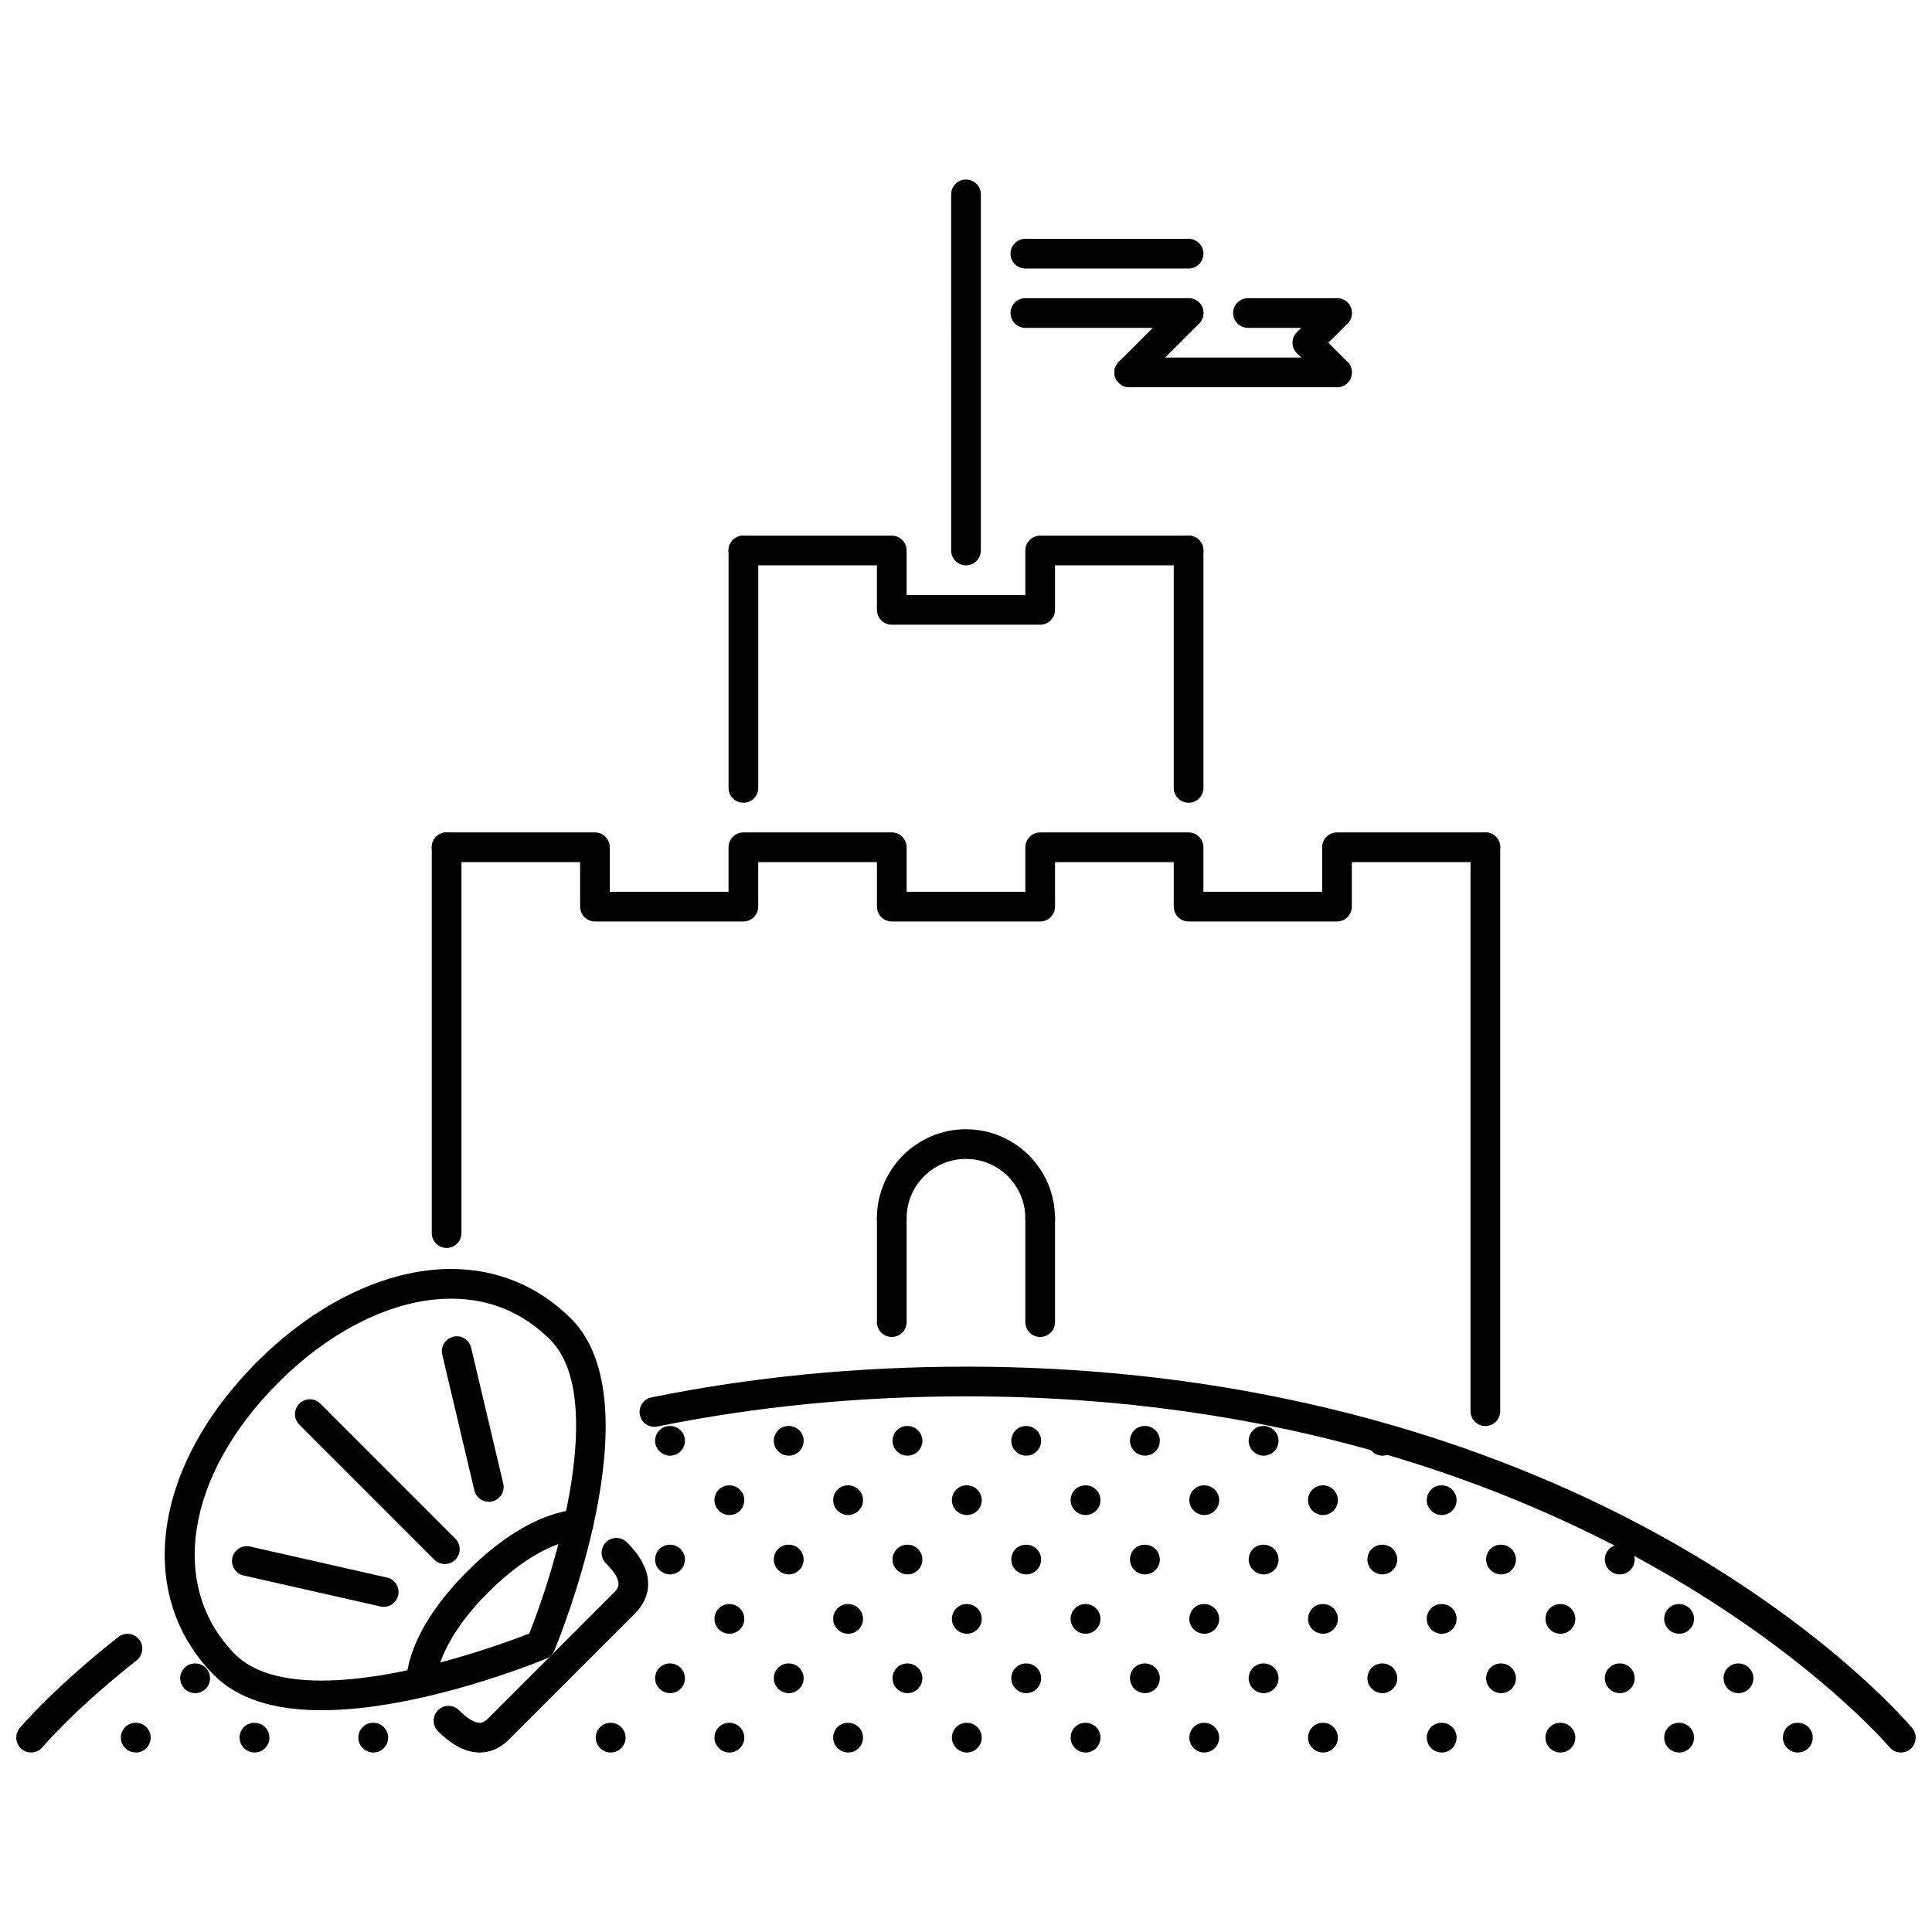 <?xml version="1.0" encoding="UTF-8"?>
<!-- Uploaded to: ICON Repo, www.iconrepo.com, Generator: ICON Repo Mixer Tools -->
<svg width="800px" height="800px" version="1.1" viewBox="144 144 512 512" xmlns="http://www.w3.org/2000/svg">
 <defs>
  <clipPath id="b">
   <path d="m148.09 576h33.906v33h-33.906z"/>
  </clipPath>
  <clipPath id="a">
   <path d="m313 506h338.9v103h-338.9z"/>
  </clipPath>
 </defs>
 <path d="m604.73 592.7c-2.172 0-3.969-1.758-3.969-3.934 0-2.172 1.719-3.934 3.887-3.934h0.082c2.168 0 3.934 1.758 3.934 3.934s-1.766 3.934-3.934 3.934z"/>
 <path d="m573.27 592.7c-2.172 0-3.973-1.758-3.973-3.934 0-2.172 1.723-3.934 3.887-3.934h0.086c2.164 0 3.934 1.758 3.934 3.934s-1.766 3.934-3.934 3.934z"/>
 <path d="m541.81 592.7c-2.172 0-3.973-1.758-3.973-3.934 0-2.172 1.723-3.934 3.887-3.934h0.086c2.164 0 3.934 1.758 3.934 3.934s-1.766 3.934-3.934 3.934z"/>
 <path d="m510.35 592.7c-2.172 0-3.969-1.758-3.969-3.934 0-2.172 1.719-3.934 3.887-3.934h0.086c2.164 0 3.934 1.758 3.934 3.934-0.004 2.176-1.77 3.934-3.938 3.934z"/>
 <path d="m478.89 592.7c-2.172 0-3.973-1.758-3.973-3.934 0-2.172 1.723-3.934 3.887-3.934h0.086c2.164 0 3.934 1.758 3.934 3.934s-1.766 3.934-3.934 3.934z"/>
 <path d="m447.43 592.7c-2.172 0-3.973-1.758-3.973-3.934 0-2.172 1.723-3.934 3.887-3.934h0.086c2.164 0 3.934 1.758 3.934 3.934s-1.766 3.934-3.934 3.934z"/>
 <path d="m415.97 592.7c-2.172 0-3.969-1.758-3.969-3.934 0-2.172 1.719-3.934 3.887-3.934h0.086c2.164 0 3.934 1.758 3.934 3.934-0.004 2.176-1.77 3.934-3.938 3.934z"/>
 <path d="m384.5 592.7c-2.168 0-3.969-1.758-3.969-3.934 0-2.172 1.719-3.934 3.894-3.934h0.078c2.172 0 3.934 1.758 3.934 3.934-0.004 2.176-1.766 3.934-3.938 3.934z"/>
 <path d="m353.04 592.7c-2.168 0-3.973-1.758-3.973-3.934 0-2.172 1.723-3.934 3.894-3.934h0.078c2.172 0 3.934 1.758 3.934 3.934s-1.762 3.934-3.934 3.934z"/>
 <path d="m321.58 592.7c-2.168 0-3.973-1.758-3.973-3.934 0-2.172 1.723-3.934 3.894-3.934h0.078c2.172 0 3.934 1.758 3.934 3.934s-1.758 3.934-3.934 3.934z"/>
 <path d="m195.73 592.7c-2.172 0-3.973-1.758-3.973-3.934 0-2.172 1.723-3.934 3.894-3.934h0.078c2.172 0 3.934 1.758 3.934 3.934s-1.758 3.934-3.934 3.934z"/>
 <path d="m573.27 561.23c-2.172 0-3.973-1.758-3.973-3.934 0-2.172 1.723-3.934 3.887-3.934h0.086c2.164 0 3.934 1.758 3.934 3.934s-1.766 3.934-3.934 3.934z"/>
 <path d="m541.81 561.23c-2.172 0-3.973-1.758-3.973-3.934 0-2.172 1.723-3.934 3.887-3.934h0.086c2.164 0 3.934 1.758 3.934 3.934s-1.766 3.934-3.934 3.934z"/>
 <path d="m510.35 561.23c-2.172 0-3.969-1.758-3.969-3.934 0-2.172 1.719-3.934 3.887-3.934h0.086c2.164 0 3.934 1.758 3.934 3.934-0.004 2.176-1.77 3.934-3.938 3.934z"/>
 <path d="m478.89 561.23c-2.172 0-3.973-1.758-3.973-3.934 0-2.172 1.723-3.934 3.887-3.934h0.086c2.164 0 3.934 1.758 3.934 3.934s-1.766 3.934-3.934 3.934z"/>
 <path d="m447.43 561.23c-2.172 0-3.973-1.758-3.973-3.934 0-2.172 1.723-3.934 3.887-3.934h0.086c2.164 0 3.934 1.758 3.934 3.934s-1.766 3.934-3.934 3.934z"/>
 <path d="m415.97 561.23c-2.172 0-3.969-1.758-3.969-3.934 0-2.172 1.719-3.934 3.887-3.934h0.086c2.164 0 3.934 1.758 3.934 3.934-0.004 2.176-1.77 3.934-3.938 3.934z"/>
 <path d="m384.5 561.23c-2.168 0-3.969-1.758-3.969-3.934 0-2.172 1.719-3.934 3.894-3.934h0.078c2.172 0 3.934 1.758 3.934 3.934-0.004 2.176-1.766 3.934-3.938 3.934z"/>
 <path d="m353.04 561.23c-2.168 0-3.973-1.758-3.973-3.934 0-2.172 1.723-3.934 3.894-3.934h0.078c2.172 0 3.934 1.758 3.934 3.934s-1.762 3.934-3.934 3.934z"/>
 <path d="m321.58 561.23c-2.168 0-3.973-1.758-3.973-3.934 0-2.172 1.723-3.934 3.894-3.934h0.078c2.172 0 3.934 1.758 3.934 3.934s-1.758 3.934-3.934 3.934z"/>
 <path d="m510.35 529.77c-2.172 0-3.969-1.758-3.969-3.934 0-2.172 1.719-3.934 3.887-3.934h0.086c2.164 0 3.934 1.758 3.934 3.934-0.004 2.176-1.77 3.934-3.938 3.934z"/>
 <path d="m478.89 529.77c-2.172 0-3.973-1.758-3.973-3.934 0-2.172 1.723-3.934 3.887-3.934h0.086c2.164 0 3.934 1.758 3.934 3.934 0 2.176-1.766 3.934-3.934 3.934z"/>
 <path d="m447.43 529.77c-2.172 0-3.973-1.758-3.973-3.934 0-2.172 1.723-3.934 3.887-3.934h0.086c2.164 0 3.934 1.758 3.934 3.934 0 2.176-1.766 3.934-3.934 3.934z"/>
 <path d="m415.97 529.77c-2.172 0-3.969-1.758-3.969-3.934 0-2.172 1.719-3.934 3.887-3.934h0.086c2.164 0 3.934 1.758 3.934 3.934-0.004 2.176-1.77 3.934-3.938 3.934z"/>
 <path d="m384.5 529.77c-2.168 0-3.969-1.758-3.969-3.934 0-2.172 1.719-3.934 3.894-3.934h0.078c2.172 0 3.934 1.758 3.934 3.934-0.004 2.176-1.766 3.934-3.938 3.934z"/>
 <path d="m353.04 529.77c-2.168 0-3.973-1.758-3.973-3.934 0-2.172 1.723-3.934 3.894-3.934h0.078c2.172 0 3.934 1.758 3.934 3.934 0 2.176-1.762 3.934-3.934 3.934z"/>
 <path d="m321.58 529.77c-2.168 0-3.973-1.758-3.973-3.934 0-2.172 1.723-3.934 3.894-3.934h0.078c2.172 0 3.934 1.758 3.934 3.934 0 2.176-1.758 3.934-3.934 3.934z"/>
 <path d="m620.46 608.43c-2.172 0-3.969-1.758-3.969-3.934 0-2.172 1.719-3.934 3.887-3.934h0.086c2.164 0 3.934 1.758 3.934 3.934-0.004 2.176-1.77 3.934-3.938 3.934z"/>
 <path d="m589 608.43c-2.172 0-3.973-1.758-3.973-3.934 0-2.172 1.723-3.934 3.887-3.934h0.086c2.164 0 3.934 1.758 3.934 3.934 0 2.176-1.766 3.934-3.934 3.934z"/>
 <path d="m557.54 608.43c-2.172 0-3.973-1.758-3.973-3.934 0-2.172 1.723-3.934 3.887-3.934h0.086c2.164 0 3.934 1.758 3.934 3.934 0 2.176-1.766 3.934-3.934 3.934z"/>
 <path d="m526.08 608.43c-2.172 0-3.969-1.758-3.969-3.934 0-2.172 1.719-3.934 3.887-3.934h0.086c2.164 0 3.934 1.758 3.934 3.934-0.004 2.176-1.77 3.934-3.938 3.934z"/>
 <path d="m494.62 608.43c-2.176 0-3.973-1.758-3.973-3.934 0-2.172 1.723-3.934 3.887-3.934h0.086c2.164 0 3.934 1.758 3.934 3.934 0 2.176-1.766 3.934-3.934 3.934z"/>
 <path d="m463.16 608.43c-2.172 0-3.973-1.758-3.973-3.934 0-2.172 1.723-3.934 3.887-3.934h0.086c2.164 0 3.934 1.758 3.934 3.934 0 2.176-1.766 3.934-3.934 3.934z"/>
 <path d="m431.7 608.43c-2.172 0-3.969-1.758-3.969-3.934 0-2.172 1.719-3.934 3.887-3.934h0.086c2.164 0 3.934 1.758 3.934 3.934-0.004 2.176-1.77 3.934-3.938 3.934z"/>
 <path d="m400.23 608.43c-2.168 0-3.969-1.758-3.969-3.934 0-2.172 1.719-3.934 3.894-3.934h0.078c2.172 0 3.934 1.758 3.934 3.934-0.004 2.176-1.762 3.934-3.938 3.934z"/>
 <path d="m368.77 608.43c-2.168 0-3.969-1.758-3.969-3.934 0-2.172 1.719-3.934 3.894-3.934h0.078c2.172 0 3.934 1.758 3.934 3.934-0.004 2.176-1.762 3.934-3.938 3.934z"/>
 <path d="m337.31 608.43c-2.168 0-3.973-1.758-3.973-3.934 0-2.172 1.723-3.934 3.894-3.934h0.078c2.172 0 3.934 1.758 3.934 3.934 0 2.176-1.762 3.934-3.934 3.934z"/>
 <path d="m305.85 608.43c-2.168 0-3.973-1.758-3.973-3.934 0-2.172 1.723-3.934 3.894-3.934h0.078c2.172 0 3.934 1.758 3.934 3.934 0 2.176-1.758 3.934-3.934 3.934z"/>
 <path d="m242.93 608.43c-2.168 0-3.969-1.758-3.969-3.934 0-2.172 1.719-3.934 3.894-3.934h0.078c2.172 0 3.934 1.758 3.934 3.934-0.004 2.176-1.762 3.934-3.938 3.934z"/>
 <path d="m211.46 608.43c-2.168 0-3.973-1.758-3.973-3.934 0-2.172 1.723-3.934 3.894-3.934h0.078c2.172 0 3.934 1.758 3.934 3.934 0 2.176-1.762 3.934-3.934 3.934z"/>
 <path d="m180 608.43c-2.168 0-3.973-1.758-3.973-3.934 0-2.172 1.723-3.934 3.894-3.934h0.078c2.172 0 3.934 1.758 3.934 3.934 0 2.176-1.762 3.934-3.934 3.934z"/>
 <path d="m589 576.96c-2.172 0-3.973-1.758-3.973-3.934 0-2.172 1.723-3.934 3.887-3.934h0.086c2.164 0 3.934 1.758 3.934 3.934s-1.766 3.934-3.934 3.934z"/>
 <path d="m557.54 576.96c-2.172 0-3.973-1.758-3.973-3.934 0-2.172 1.723-3.934 3.887-3.934h0.086c2.164 0 3.934 1.758 3.934 3.934s-1.766 3.934-3.934 3.934z"/>
 <path d="m526.08 576.96c-2.172 0-3.969-1.758-3.969-3.934 0-2.172 1.719-3.934 3.887-3.934h0.086c2.164 0 3.934 1.758 3.934 3.934-0.004 2.176-1.77 3.934-3.938 3.934z"/>
 <path d="m494.62 576.96c-2.176 0-3.973-1.758-3.973-3.934 0-2.172 1.723-3.934 3.887-3.934h0.086c2.164 0 3.934 1.758 3.934 3.934s-1.766 3.934-3.934 3.934z"/>
 <path d="m463.16 576.96c-2.172 0-3.973-1.758-3.973-3.934 0-2.172 1.723-3.934 3.887-3.934h0.086c2.164 0 3.934 1.758 3.934 3.934s-1.766 3.934-3.934 3.934z"/>
 <path d="m431.7 576.96c-2.172 0-3.969-1.758-3.969-3.934 0-2.172 1.719-3.934 3.887-3.934h0.086c2.164 0 3.934 1.758 3.934 3.934-0.004 2.176-1.77 3.934-3.938 3.934z"/>
 <path d="m400.23 576.96c-2.168 0-3.969-1.758-3.969-3.934 0-2.172 1.719-3.934 3.894-3.934h0.078c2.172 0 3.934 1.758 3.934 3.934-0.004 2.176-1.762 3.934-3.938 3.934z"/>
 <path d="m368.77 576.96c-2.168 0-3.969-1.758-3.969-3.934 0-2.172 1.719-3.934 3.894-3.934h0.078c2.172 0 3.934 1.758 3.934 3.934-0.004 2.176-1.762 3.934-3.938 3.934z"/>
 <path d="m337.31 576.96c-2.168 0-3.973-1.758-3.973-3.934 0-2.172 1.723-3.934 3.894-3.934h0.078c2.172 0 3.934 1.758 3.934 3.934s-1.762 3.934-3.934 3.934z"/>
 <path d="m526.08 545.5c-2.172 0-3.969-1.758-3.969-3.934 0-2.172 1.719-3.934 3.887-3.934h0.086c2.164 0 3.934 1.758 3.934 3.934-0.004 2.176-1.77 3.934-3.938 3.934z"/>
 <path d="m494.62 545.5c-2.176 0-3.973-1.758-3.973-3.934 0-2.172 1.723-3.934 3.887-3.934h0.086c2.164 0 3.934 1.758 3.934 3.934 0 2.176-1.766 3.934-3.934 3.934z"/>
 <path d="m463.16 545.5c-2.172 0-3.973-1.758-3.973-3.934 0-2.172 1.723-3.934 3.887-3.934h0.086c2.164 0 3.934 1.758 3.934 3.934 0 2.176-1.766 3.934-3.934 3.934z"/>
 <path d="m431.7 545.5c-2.172 0-3.969-1.758-3.969-3.934 0-2.172 1.719-3.934 3.887-3.934h0.086c2.164 0 3.934 1.758 3.934 3.934-0.004 2.176-1.77 3.934-3.938 3.934z"/>
 <path d="m400.23 545.5c-2.168 0-3.969-1.758-3.969-3.934 0-2.172 1.719-3.934 3.894-3.934h0.078c2.172 0 3.934 1.758 3.934 3.934-0.004 2.176-1.762 3.934-3.938 3.934z"/>
 <path d="m368.77 545.5c-2.168 0-3.969-1.758-3.969-3.934 0-2.172 1.719-3.934 3.894-3.934h0.078c2.172 0 3.934 1.758 3.934 3.934-0.004 2.176-1.762 3.934-3.938 3.934z"/>
 <path d="m337.31 545.5c-2.168 0-3.973-1.758-3.973-3.934 0-2.172 1.723-3.934 3.894-3.934h0.078c2.172 0 3.934 1.758 3.934 3.934 0 2.176-1.762 3.934-3.934 3.934z"/>
 <g clip-path="url(#b)">
  <path d="m152.24 608.43c-0.891 0-1.785-0.301-2.519-0.914-1.668-1.391-1.891-3.871-0.5-5.539 0.352-0.422 8.84-10.516 26.125-24.156 1.715-1.344 4.188-1.055 5.523 0.652 1.344 1.703 1.051 4.18-0.652 5.523-16.574 13.082-24.879 22.922-24.957 23.023-0.781 0.926-1.898 1.41-3.019 1.41z"/>
 </g>
 <g clip-path="url(#a)">
  <path d="m647.75 608.43c-1.121 0-2.242-0.484-3.019-1.414-0.777-0.93-79.621-92.969-244.74-92.969-28.211 0-55.73 2.688-81.785 7.996-2.133 0.422-4.207-0.938-4.637-3.074-0.434-2.129 0.941-4.203 3.066-4.641 26.57-5.406 54.613-8.148 83.352-8.148 88.227 0 151.62 25.953 189.26 47.723 40.938 23.672 60.695 47.09 61.516 48.074 1.391 1.664 1.168 4.148-0.5 5.539-0.727 0.617-1.621 0.914-2.512 0.914z"/>
 </g>
 <path d="m537.64 521.91c-2.172 0-3.934-1.758-3.934-3.934v-149.44c0-2.172 1.758-3.934 3.934-3.934 2.172 0 3.934 1.758 3.934 3.934v149.44c-0.004 2.172-1.762 3.934-3.934 3.934z"/>
 <path d="m262.36 474.72c-2.172 0-3.934-1.758-3.934-3.934v-102.25c0-2.172 1.758-3.934 3.934-3.934 2.172 0 3.934 1.758 3.934 3.934v102.25c0 2.176-1.762 3.934-3.934 3.934z"/>
 <path d="m498.32 388.2h-39.328c-2.172 0-3.934-1.758-3.934-3.934v-11.797h-31.461v11.797c0 2.172-1.758 3.934-3.934 3.934h-39.332c-2.172 0-3.934-1.758-3.934-3.934v-11.797h-31.461v11.797c0 2.172-1.758 3.934-3.934 3.934h-39.324c-2.172 0-3.934-1.758-3.934-3.934v-11.797h-35.395c-2.172 0-3.934-1.758-3.934-3.934 0-2.172 1.758-3.934 3.934-3.934h39.324c2.172 0 3.934 1.758 3.934 3.934v11.797h31.461v-11.797c0-2.172 1.758-3.934 3.934-3.934h39.328c2.172 0 3.934 1.758 3.934 3.934v11.797h31.465v-11.797c0-2.172 1.758-3.934 3.934-3.934h39.324c2.176 0 3.934 1.758 3.934 3.934v11.797h31.461v-11.797c0-2.172 1.758-3.934 3.934-3.934h39.328c2.172 0 3.934 1.758 3.934 3.934 0 2.172-1.758 3.934-3.934 3.934h-35.395v11.797c0.004 2.172-1.758 3.934-3.93 3.934z"/>
 <path d="m419.66 498.31c-2.176 0-3.934-1.758-3.934-3.934v-27.527c0-2.172 1.758-3.934 3.934-3.934 2.172 0 3.934 1.758 3.934 3.934v27.527c0 2.176-1.762 3.934-3.934 3.934z"/>
 <path d="m380.33 498.31c-2.172 0-3.934-1.758-3.934-3.934v-27.527c0-2.172 1.758-3.934 3.934-3.934 2.172 0 3.934 1.758 3.934 3.934v27.527c0 2.176-1.758 3.934-3.934 3.934z"/>
 <path d="m419.66 470.79c-2.176 0-3.934-1.758-3.934-3.934 0-8.672-7.059-15.73-15.734-15.73-8.676 0-15.73 7.059-15.73 15.73 0 2.172-1.758 3.934-3.934 3.934-2.172 0-3.934-1.758-3.934-3.934 0-13.012 10.582-23.594 23.594-23.594 13.016 0 23.602 10.586 23.602 23.594 0.004 2.176-1.758 3.934-3.93 3.934z"/>
 <path d="m458.99 356.74c-2.172 0-3.934-1.758-3.934-3.934v-62.922c0-2.172 1.758-3.934 3.934-3.934s3.934 1.758 3.934 3.934v62.922c0 2.176-1.758 3.934-3.934 3.934z"/>
 <path d="m341.01 356.74c-2.172 0-3.934-1.758-3.934-3.934v-62.922c0-2.172 1.758-3.934 3.934-3.934 2.172 0 3.934 1.758 3.934 3.934v62.922c0 2.176-1.762 3.934-3.934 3.934z"/>
 <path d="m419.66 309.55h-39.332c-2.172 0-3.934-1.758-3.934-3.934v-11.797h-35.395c-2.172 0-3.934-1.758-3.934-3.934 0-2.172 1.758-3.934 3.934-3.934h39.328c2.172 0 3.934 1.758 3.934 3.934v11.797h31.465v-11.797c0-2.172 1.758-3.934 3.934-3.934h39.324c2.176 0 3.934 1.758 3.934 3.934 0 2.172-1.758 3.934-3.934 3.934h-35.395v11.797c0.004 2.176-1.758 3.934-3.93 3.934z"/>
 <path d="m400 293.82c-2.172 0-3.934-1.758-3.934-3.934l0.004-94.379c0-2.172 1.758-3.934 3.934-3.934 2.172 0 3.934 1.758 3.934 3.934v94.383c-0.004 2.172-1.762 3.93-3.938 3.93z"/>
 <path d="m458.99 215.16h-43.258c-2.172 0-3.934-1.758-3.934-3.934 0-2.172 1.758-3.934 3.934-3.934h43.258c2.176 0 3.934 1.758 3.934 3.934s-1.758 3.934-3.934 3.934z"/>
 <path d="m458.99 230.89h-43.258c-2.172 0-3.934-1.758-3.934-3.934 0-2.172 1.758-3.934 3.934-3.934h43.258c2.176 0 3.934 1.758 3.934 3.934 0 2.176-1.758 3.934-3.934 3.934z"/>
 <path d="m443.26 246.62c-1.008 0-2.012-0.383-2.781-1.152-1.535-1.535-1.535-4.027 0-5.562l15.73-15.73c1.535-1.535 4.023-1.535 5.562 0 1.535 1.535 1.535 4.023 0 5.562l-15.734 15.734c-0.766 0.766-1.773 1.148-2.777 1.148z"/>
 <path d="m498.32 246.62h-55.055c-2.172 0-3.934-1.758-3.934-3.934 0-2.172 1.758-3.934 3.934-3.934h55.055c2.172 0 3.934 1.758 3.934 3.934 0 2.176-1.762 3.934-3.934 3.934z"/>
 <path d="m498.32 230.89h-23.594c-2.172 0-3.934-1.758-3.934-3.934 0-2.172 1.758-3.934 3.934-3.934h23.594c2.172 0 3.934 1.758 3.934 3.934 0 2.176-1.762 3.934-3.934 3.934z"/>
 <path d="m498.32 246.62c-1.004 0-2.012-0.383-2.781-1.152l-7.863-7.863c-1.535-1.535-1.535-4.023 0-5.562l7.863-7.863c1.535-1.535 4.027-1.535 5.562 0s1.535 4.023 0 5.562l-5.086 5.086 5.086 5.086c1.535 1.535 1.535 4.023 0 5.562-0.77 0.762-1.777 1.145-2.781 1.145z"/>
 <path d="m271.14 608.43c-0.938 0-1.801-0.121-2.562-0.309-2.809-0.676-5.598-2.426-8.508-5.34-1.531-1.535-1.531-4.031 0.008-5.562 1.527-1.535 4.023-1.535 5.562 0 2.277 2.289 3.859 3.035 4.781 3.25 0.789 0.191 1.684 0.191 2.949-1.074l33.367-33.375c1.043-1.039 2.781-2.781-2.168-7.734-1.531-1.535-1.531-4.031 0.008-5.562 1.527-1.535 4.023-1.535 5.562 0 9.48 9.5 4.672 16.352 2.156 18.855l-33.363 33.375c-2.688 2.695-5.461 3.477-7.793 3.477z"/>
 <path d="m229.21 597.23h-0.004c-12.727 0-22.277-3.102-28.387-9.211-21.133-21.145-16.457-55.348 11.375-83.176 15.602-15.605 34.316-24.555 51.344-24.555 12.199 0 23.199 4.562 31.824 13.188 22.445 22.438-3.356 85.297-4.465 87.961-0.398 0.961-1.16 1.723-2.121 2.121-1.34 0.555-33.16 13.672-59.566 13.672zm34.328-109.07c-14.953 0-31.641 8.109-45.781 22.25-24.555 24.555-29.234 54.188-11.375 72.055 4.582 4.578 12.262 6.906 22.828 6.906 21.723 0 48.488-9.906 55.051-12.473 7.191-17.957 20.648-62.754 5.547-77.852-7.227-7.223-16.062-10.887-26.27-10.887z"/>
 <path d="m261.89 558.48c-1.004 0-2.012-0.383-2.781-1.152l-35.785-35.793c-1.535-1.535-1.535-4.023 0-5.562 1.535-1.535 4.023-1.535 5.562 0l35.785 35.793c1.535 1.535 1.535 4.023 0 5.562-0.77 0.766-1.777 1.152-2.781 1.152z"/>
 <path d="m273.53 541.99c-1.781 0-3.394-1.223-3.824-3.027l-8.504-35.984c-0.5-2.113 0.809-4.234 2.926-4.731 2.109-0.547 4.227 0.805 4.731 2.918l8.504 35.984c0.5 2.113-0.812 4.231-2.926 4.731-0.305 0.078-0.609 0.109-0.906 0.109z"/>
 <path d="m245.69 569.83c-0.289 0-0.582-0.031-0.871-0.102l-36.27-8.211c-2.121-0.477-3.449-2.582-2.969-4.699 0.48-2.121 2.586-3.469 4.703-2.965l36.27 8.211c2.121 0.477 3.449 2.578 2.969 4.699-0.414 1.828-2.035 3.066-3.832 3.066z"/>
 <path d="m255.62 593.77c-2.078 0-3.805-1.598-3.922-3.688-0.07-1.312-0.219-13.297 16.109-29.625 16.297-16.305 28.324-16.375 29.586-16.344 2.168 0.078 3.871 1.891 3.797 4.062-0.074 2.172-1.895 3.934-4.059 3.801-0.035 0-9.879 0.152-23.766 14.039-13.844 13.848-13.812 23.602-13.812 23.703 0.043 2.144-1.641 3.961-3.781 4.039-0.051 0.004-0.102 0.012-0.152 0.012z"/>
</svg>
